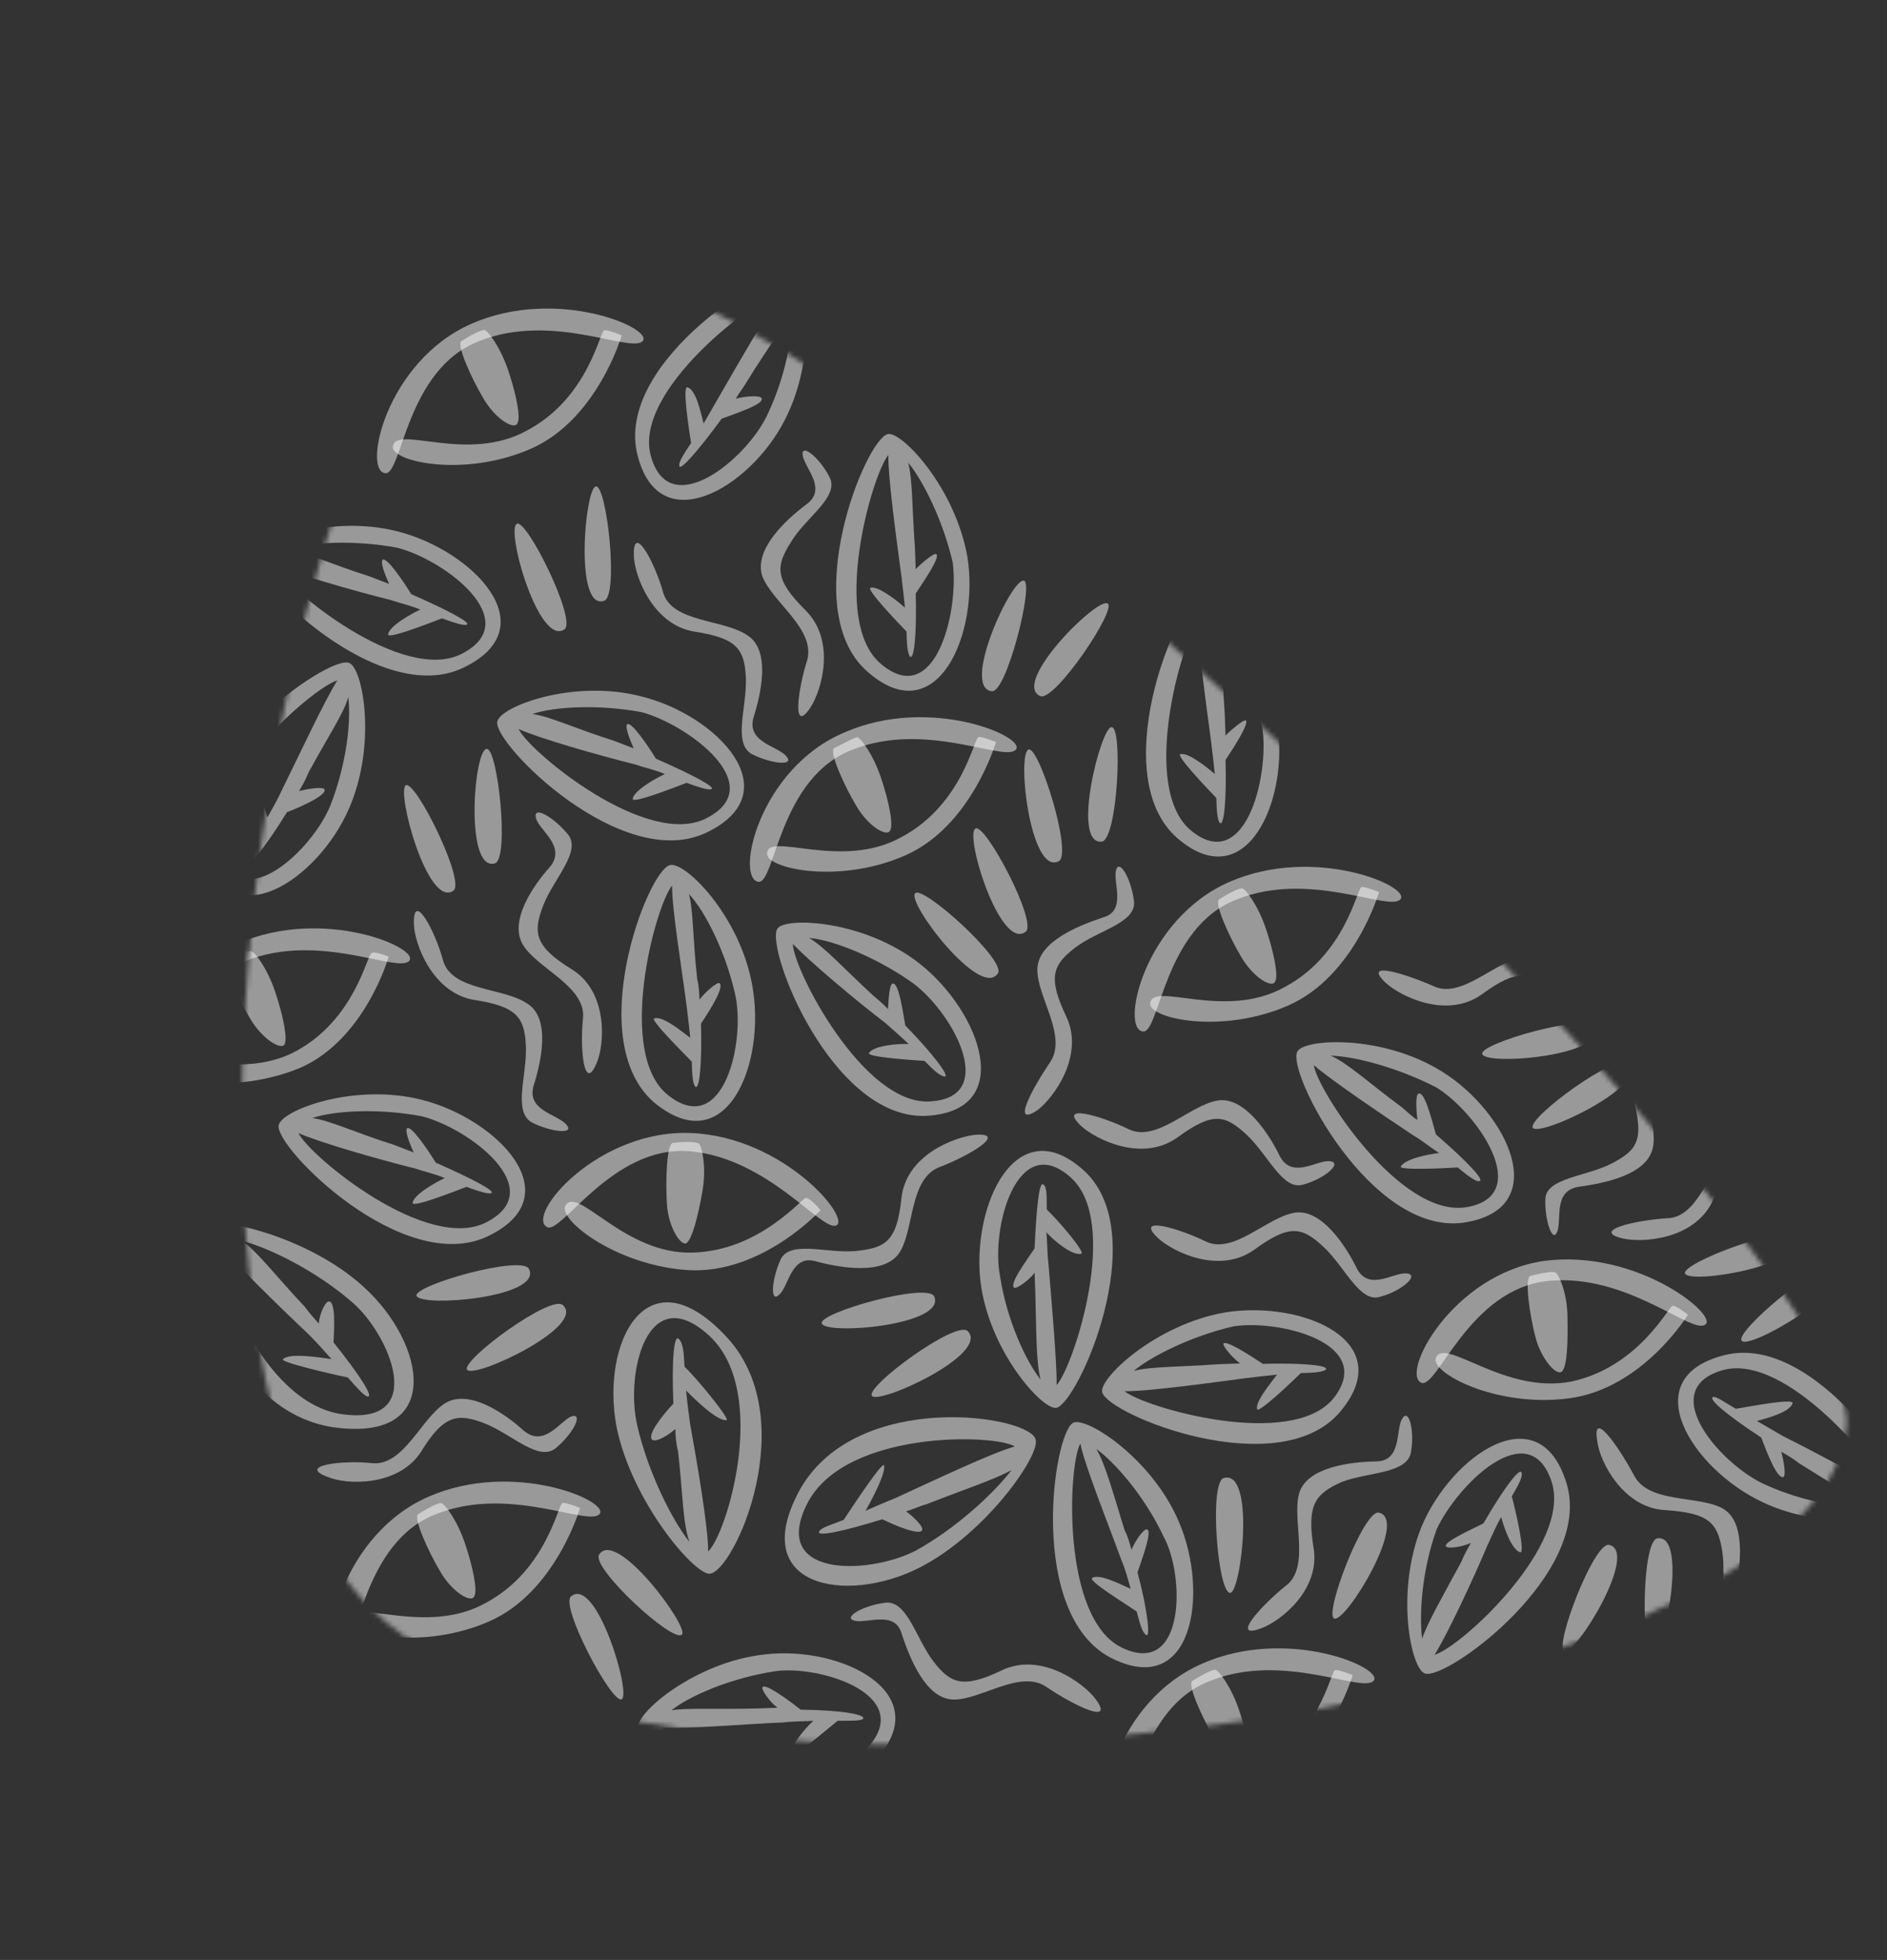 <svg width="391" height="406" viewBox="0 0 391 406" fill="none" xmlns="http://www.w3.org/2000/svg">
<rect x="0" y="0" width="391" height="406" fill="#333333" stroke="none"/>
<mask id="mask0_1115_1410" style="mask-type:luminance" maskUnits="userSpaceOnUse" x="50" y="52" width="333" height="310">
<path d="M102.886 53.926C61.009 66.49 23.723 273.794 74.965 331.204C126.208 388.614 378.226 357.327 382.657 295.067C384.838 261.932 165.423 37.17 103.511 53.759C103.198 53.843 102.886 53.926 102.886 53.926Z" fill="white"/>
</mask>
<g mask="url(#mask0_1115_1410)">
<path d="M294.556 286.459C297.874 287.584 304.432 267.034 320.738 265.35C337.043 263.665 350.535 276.493 353.326 274.403C356.201 272.626 339.392 258.674 319.96 261.196C300.924 263.948 290.049 284.647 294.556 286.459Z" fill="white" fill-opacity="0.5"/>
</g>
<mask id="mask1_1115_1410" style="mask-type:luminance" maskUnits="userSpaceOnUse" x="50" y="52" width="333" height="310">
<path d="M102.886 53.926C61.009 66.49 23.723 273.794 74.965 331.204C126.208 388.614 378.226 357.327 382.657 295.067C384.838 261.932 165.423 37.17 103.511 53.759C103.198 53.843 102.886 53.926 102.886 53.926Z" fill="white"/>
</mask>
<g mask="url(#mask1_1115_1410)">
<path d="M297.53 281.3C296.325 284.307 310.037 291.707 325.237 289.647C340.436 287.588 349.756 272.339 349.756 272.339C349.756 272.339 347.209 270.337 346.583 270.505C345.645 270.756 339.575 283.121 325.649 286.181C311.639 288.929 299.337 276.789 297.53 281.3Z" fill="white" fill-opacity="0.5"/>
</g>
<mask id="mask2_1115_1410" style="mask-type:luminance" maskUnits="userSpaceOnUse" x="50" y="52" width="333" height="310">
<path d="M102.886 53.926C61.009 66.49 23.723 273.794 74.965 331.204C126.208 388.614 378.226 357.327 382.657 295.067C384.838 261.932 165.423 37.17 103.511 53.759C103.198 53.843 102.886 53.926 102.886 53.926Z" fill="white"/>
</mask>
<g mask="url(#mask2_1115_1410)">
<path d="M317.107 264.309C315.857 264.644 316.932 272.41 318.19 277.106C319.449 281.803 322.728 285.286 323.727 284.012C324.726 282.737 324.886 278.332 324.795 272.988C324.787 267.956 323.071 264.053 322.278 263.595C321.485 263.136 317.107 264.309 317.107 264.309Z" fill="white" fill-opacity="0.5"/>
</g>
<mask id="mask3_1115_1410" style="mask-type:luminance" maskUnits="userSpaceOnUse" x="50" y="52" width="333" height="310">
<path d="M102.886 53.926C61.009 66.49 23.723 273.794 74.965 331.204C126.208 388.614 378.226 357.327 382.657 295.067C384.838 261.932 165.423 37.17 103.511 53.759C103.198 53.843 102.886 53.926 102.886 53.926Z" fill="white"/>
</mask>
<g mask="url(#mask3_1115_1410)">
<path d="M113.304 254.154C116.164 256.072 126.833 237.106 142.955 238.49C159.078 239.875 170.175 255.022 173.218 253.871C176.573 252.637 162.617 235.571 143.283 234.711C123.95 233.851 108.941 251.631 113.304 254.154Z" fill="white" fill-opacity="0.5"/>
</g>
<mask id="mask4_1115_1410" style="mask-type:luminance" maskUnits="userSpaceOnUse" x="50" y="52" width="333" height="310">
<path d="M102.886 53.926C61.009 66.49 23.723 273.794 74.965 331.204C126.208 388.614 378.226 357.327 382.657 295.067C384.838 261.932 165.423 37.17 103.511 53.759C103.198 53.843 102.886 53.926 102.886 53.926Z" fill="white"/>
</mask>
<g mask="url(#mask4_1115_1410)">
<path d="M117.155 249.766C115.553 252.544 127.497 262.096 142.513 263.105C157.842 264.031 170.022 250.701 170.022 250.701C170.022 250.701 168.016 248.218 166.994 248.157C166.285 248.011 157.522 259.084 143.55 259.472C129.266 259.944 119.672 245.4 117.155 249.766Z" fill="white" fill-opacity="0.5"/>
</g>
<mask id="mask5_1115_1410" style="mask-type:luminance" maskUnits="userSpaceOnUse" x="50" y="52" width="333" height="310">
<path d="M102.886 53.926C61.009 66.49 23.723 273.794 74.965 331.204C126.208 388.614 378.226 357.327 382.657 295.067C384.838 261.932 165.423 37.17 103.511 53.759C103.198 53.843 102.886 53.926 102.886 53.926Z" fill="white"/>
</mask>
<g mask="url(#mask5_1115_1410)">
<path d="M139.471 236.74C138.136 236.762 137.877 244.549 138.197 249.497C138.517 254.445 141.255 258.409 142.338 257.448C143.421 256.486 144.603 252.143 145.534 246.86C146.464 241.577 145.374 237.507 144.893 236.965C144.016 236.193 139.471 236.74 139.471 236.74Z" fill="white" fill-opacity="0.5"/>
</g>
<mask id="mask6_1115_1410" style="mask-type:luminance" maskUnits="userSpaceOnUse" x="50" y="52" width="333" height="310">
<path d="M102.886 53.926C61.009 66.49 23.723 273.794 74.965 331.204C126.208 388.614 378.226 357.327 382.657 295.067C384.838 261.932 165.423 37.17 103.511 53.759C103.198 53.843 102.886 53.926 102.886 53.926Z" fill="white"/>
</mask>
<g mask="url(#mask6_1115_1410)">
<path d="M236.845 213.668C240.308 214.083 241.109 192.056 256.323 186.302C271.454 180.234 287.859 188.925 290.17 186.293C292.481 183.66 272.385 174.951 254.691 182.712C236.998 190.473 232.048 213.276 236.845 213.668Z" fill="white" fill-opacity="0.5"/>
</g>
<mask id="mask7_1115_1410" style="mask-type:luminance" maskUnits="userSpaceOnUse" x="50" y="52" width="333" height="310">
<path d="M102.886 53.926C61.009 66.49 23.723 273.794 74.965 331.204C126.208 388.614 378.226 357.327 382.657 295.067C384.838 261.932 165.423 37.17 103.511 53.759C103.198 53.843 102.886 53.926 102.886 53.926Z" fill="white"/>
</mask>
<g mask="url(#mask7_1115_1410)">
<path d="M238.317 207.905C238.134 210.974 253.113 214.343 266.909 208.297C280.706 202.252 285.747 184.793 285.747 184.793C285.747 184.793 282.742 183.585 282.116 183.753C281.178 184.004 278.822 197.723 266.215 204.456C253.692 211.503 238.706 203.103 238.317 207.905Z" fill="white" fill-opacity="0.5"/>
</g>
<mask id="mask8_1115_1410" style="mask-type:luminance" maskUnits="userSpaceOnUse" x="50" y="52" width="333" height="310">
<path d="M102.886 53.926C61.009 66.49 23.723 273.794 74.965 331.204C126.208 388.614 378.226 357.327 382.657 295.067C384.838 261.932 165.423 37.17 103.511 53.759C103.198 53.843 102.886 53.926 102.886 53.926Z" fill="white"/>
</mask>
<g mask="url(#mask8_1115_1410)">
<path d="M252.632 186.284C251.465 186.932 254.73 194.111 257.155 198.159C259.664 202.52 263.63 204.814 264.232 203.31C264.919 202.119 263.973 197.339 262.318 192.413C260.663 187.488 258.093 184.15 257.384 184.004C256.362 183.942 252.632 186.284 252.632 186.284Z" fill="white" fill-opacity="0.5"/>
</g>
<mask id="mask9_1115_1410" style="mask-type:luminance" maskUnits="userSpaceOnUse" x="50" y="52" width="333" height="310">
<path d="M102.886 53.926C61.009 66.49 23.723 273.794 74.965 331.204C126.208 388.614 378.226 357.327 382.657 295.067C384.838 261.932 165.423 37.17 103.511 53.759C103.198 53.843 102.886 53.926 102.886 53.926Z" fill="white"/>
</mask>
<g mask="url(#mask9_1115_1410)">
<path d="M231.294 375.557C234.756 375.972 235.557 353.945 250.772 348.191C265.903 342.123 282.307 350.814 284.618 348.182C286.929 345.549 266.833 336.84 249.14 344.601C231.134 352.446 226.497 375.165 231.294 375.557Z" fill="white" fill-opacity="0.5"/>
</g>
<mask id="mask10_1115_1410" style="mask-type:luminance" maskUnits="userSpaceOnUse" x="50" y="52" width="333" height="310">
<path d="M102.886 53.926C61.009 66.49 23.723 273.794 74.965 331.204C126.208 388.614 378.226 357.327 382.657 295.067C384.838 261.932 165.423 37.17 103.511 53.759C103.198 53.843 102.886 53.926 102.886 53.926Z" fill="white"/>
</mask>
<g mask="url(#mask10_1115_1410)">
<path d="M232.85 370.107C232.667 373.176 247.645 376.545 261.441 370.499C275.238 364.454 280.279 346.996 280.279 346.996C280.279 346.996 277.274 345.787 276.649 345.955C275.711 346.206 273.354 359.925 260.747 366.658C248.225 373.705 233.239 365.305 232.85 370.107Z" fill="white" fill-opacity="0.5"/>
</g>
<mask id="mask11_1115_1410" style="mask-type:luminance" maskUnits="userSpaceOnUse" x="50" y="52" width="333" height="310">
<path d="M102.886 53.926C61.009 66.49 23.723 273.794 74.965 331.204C126.208 388.614 378.226 357.327 382.657 295.067C384.838 261.932 165.423 37.17 103.511 53.759C103.198 53.843 102.886 53.926 102.886 53.926Z" fill="white"/>
</mask>
<g mask="url(#mask11_1115_1410)">
<path d="M247.081 348.173C245.914 348.821 249.178 356 251.603 360.048C254.112 364.409 258.078 366.703 258.681 365.199C259.367 364.008 258.421 359.228 256.766 354.302C255.111 349.377 252.541 346.039 251.832 345.893C250.81 345.831 247.081 348.173 247.081 348.173Z" fill="white" fill-opacity="0.5"/>
</g>
<mask id="mask12_1115_1410" style="mask-type:luminance" maskUnits="userSpaceOnUse" x="50" y="52" width="333" height="310">
<path d="M102.886 53.926C61.009 66.49 23.723 273.794 74.965 331.204C126.208 388.614 378.226 357.327 382.657 295.067C384.838 261.932 165.423 37.17 103.511 53.759C103.198 53.843 102.886 53.926 102.886 53.926Z" fill="white"/>
</mask>
<g mask="url(#mask12_1115_1410)">
<path d="M157.156 182.672C160.619 183.087 161.42 161.06 176.634 155.306C191.765 149.238 208.17 157.929 210.481 155.297C212.792 152.664 192.696 143.955 175.002 151.716C157.225 159.164 152.275 181.967 157.156 182.672Z" fill="white" fill-opacity="0.5"/>
</g>
<mask id="mask13_1115_1410" style="mask-type:luminance" maskUnits="userSpaceOnUse" x="50" y="52" width="333" height="310">
<path d="M102.886 53.926C61.009 66.49 23.723 273.794 74.965 331.204C126.208 388.614 378.226 357.327 382.657 295.067C384.838 261.932 165.423 37.17 103.511 53.759C103.198 53.843 102.886 53.926 102.886 53.926Z" fill="white"/>
</mask>
<g mask="url(#mask13_1115_1410)">
<path d="M158.941 176.825C158.758 179.894 173.736 183.263 187.533 177.218C201.329 171.172 206.37 153.714 206.37 153.714C206.37 153.714 203.365 152.506 202.74 152.673C201.802 152.925 199.445 166.643 186.839 173.377C174.316 180.423 159.017 172.107 158.941 176.825Z" fill="white" fill-opacity="0.5"/>
</g>
<mask id="mask14_1115_1410" style="mask-type:luminance" maskUnits="userSpaceOnUse" x="50" y="52" width="333" height="310">
<path d="M102.886 53.926C61.009 66.49 23.723 273.794 74.965 331.204C126.208 388.614 378.226 357.327 382.657 295.067C384.838 261.932 165.423 37.17 103.511 53.759C103.198 53.843 102.886 53.926 102.886 53.926Z" fill="white"/>
</mask>
<g mask="url(#mask14_1115_1410)">
<path d="M172.859 154.975C171.692 155.623 174.956 162.802 177.382 166.85C179.891 171.212 183.857 173.505 184.459 172.001C185.145 170.81 184.2 166.03 182.545 161.104C180.89 156.179 178.32 152.841 177.61 152.695C176.672 152.947 172.859 154.975 172.859 154.975Z" fill="white" fill-opacity="0.5"/>
</g>
<mask id="mask15_1115_1410" style="mask-type:luminance" maskUnits="userSpaceOnUse" x="50" y="52" width="333" height="310">
<path d="M102.886 53.926C61.009 66.49 23.723 273.794 74.965 331.204C126.208 388.614 378.226 357.327 382.657 295.067C384.838 261.932 165.423 37.17 103.511 53.759C103.198 53.843 102.886 53.926 102.886 53.926Z" fill="white"/>
</mask>
<g mask="url(#mask15_1115_1410)">
<path d="M31.471 226.417C34.934 226.831 35.734 204.805 50.949 199.05C66.08 192.982 82.485 201.674 84.796 199.041C87.107 196.409 67.011 187.699 49.317 195.46C31.624 203.222 26.674 226.024 31.471 226.417Z" fill="white" fill-opacity="0.5"/>
</g>
<mask id="mask16_1115_1410" style="mask-type:luminance" maskUnits="userSpaceOnUse" x="50" y="52" width="333" height="310">
<path d="M102.886 53.926C61.009 66.49 23.723 273.794 74.965 331.204C126.208 388.614 378.226 357.327 382.657 295.067C384.838 261.932 165.423 37.17 103.511 53.759C103.198 53.843 102.886 53.926 102.886 53.926Z" fill="white"/>
</mask>
<g mask="url(#mask16_1115_1410)">
<path d="M33.965 220.715C33.782 223.784 48.364 226.924 62.244 221.191C75.728 215.229 80.54 198.168 80.54 198.168C80.54 198.168 77.535 196.96 76.994 197.44C76.056 197.692 73.615 211.097 61.322 217.747C49.028 224.397 34.126 216.31 33.965 220.715Z" fill="white" fill-opacity="0.5"/>
</g>
<mask id="mask17_1115_1410" style="mask-type:luminance" maskUnits="userSpaceOnUse" x="50" y="52" width="333" height="310">
<path d="M102.886 53.926C61.009 66.49 23.723 273.794 74.965 331.204C126.208 388.614 378.226 357.327 382.657 295.067C384.838 261.932 165.423 37.17 103.511 53.759C103.198 53.843 102.886 53.926 102.886 53.926Z" fill="white"/>
</mask>
<g mask="url(#mask17_1115_1410)">
<path d="M47.258 199.032C46.091 199.68 49.355 206.859 51.781 210.908C54.29 215.269 58.256 217.562 58.942 216.371C59.628 215.181 58.683 210.4 57.028 205.475C55.373 200.549 52.803 197.211 52.093 197.065C50.988 196.691 47.258 199.032 47.258 199.032Z" fill="white" fill-opacity="0.5"/>
</g>
<mask id="mask18_1115_1410" style="mask-type:luminance" maskUnits="userSpaceOnUse" x="50" y="52" width="333" height="310">
<path d="M102.886 53.926C61.009 66.49 23.723 273.794 74.965 331.204C126.208 388.614 378.226 357.327 382.657 295.067C384.838 261.932 165.423 37.17 103.511 53.759C103.198 53.843 102.886 53.926 102.886 53.926Z" fill="white"/>
</mask>
<g mask="url(#mask18_1115_1410)">
<path d="M79.846 98.019C83.309 98.434 84.109 76.407 99.324 70.653C114.455 64.585 130.86 73.276 133.171 70.644C135.482 68.011 115.386 59.302 97.692 67.063C79.999 74.824 75.049 97.627 79.846 98.019Z" fill="white" fill-opacity="0.5"/>
</g>
<mask id="mask19_1115_1410" style="mask-type:luminance" maskUnits="userSpaceOnUse" x="50" y="52" width="333" height="310">
<path d="M102.886 53.926C61.009 66.49 23.723 273.794 74.965 331.204C126.208 388.614 378.226 357.327 382.657 295.067C384.838 261.932 165.423 37.17 103.511 53.759C103.198 53.843 102.886 53.926 102.886 53.926Z" fill="white"/>
</mask>
<g mask="url(#mask19_1115_1410)">
<path d="M81.402 92.569C81.219 95.638 96.197 99.007 109.994 92.961C123.79 86.916 128.831 69.458 128.831 69.458C128.831 69.458 125.826 68.249 125.201 68.417C124.263 68.668 121.906 82.387 109.3 89.121C96.777 96.167 81.791 87.767 81.402 92.569Z" fill="white" fill-opacity="0.5"/>
</g>
<mask id="mask20_1115_1410" style="mask-type:luminance" maskUnits="userSpaceOnUse" x="50" y="52" width="333" height="310">
<path d="M102.886 53.926C61.009 66.49 23.723 273.794 74.965 331.204C126.208 388.614 378.226 357.327 382.657 295.067C384.838 261.932 165.423 37.17 103.511 53.759C103.198 53.843 102.886 53.926 102.886 53.926Z" fill="white"/>
</mask>
<g mask="url(#mask20_1115_1410)">
<path d="M95.633 70.635C94.466 71.283 97.73 78.462 100.155 82.51C102.664 86.871 106.63 89.165 107.233 87.661C107.919 86.47 106.973 81.69 105.318 76.764C103.664 71.839 101.093 68.501 100.384 68.355C99.362 68.293 95.633 70.635 95.633 70.635Z" fill="white" fill-opacity="0.5"/>
</g>
<mask id="mask21_1115_1410" style="mask-type:luminance" maskUnits="userSpaceOnUse" x="50" y="52" width="333" height="310">
<path d="M102.886 53.926C61.009 66.49 23.723 273.794 74.965 331.204C126.208 388.614 378.226 357.327 382.657 295.067C384.838 261.932 165.423 37.17 103.511 53.759C103.198 53.843 102.886 53.926 102.886 53.926Z" fill="white"/>
</mask>
<g mask="url(#mask21_1115_1410)">
<path d="M70.893 341.02C74.356 341.435 75.156 319.408 90.371 313.654C105.502 307.586 121.907 316.278 124.218 313.645C126.529 311.012 106.433 302.303 88.739 310.064C71.046 317.825 66.096 340.628 70.893 341.02Z" fill="white" fill-opacity="0.5"/>
</g>
<mask id="mask22_1115_1410" style="mask-type:luminance" maskUnits="userSpaceOnUse" x="50" y="52" width="333" height="310">
<path d="M102.886 53.926C61.009 66.49 23.723 273.794 74.965 331.204C126.208 388.614 378.226 357.327 382.657 295.067C384.838 261.932 165.423 37.17 103.511 53.759C103.198 53.843 102.886 53.926 102.886 53.926Z" fill="white"/>
</mask>
<g mask="url(#mask22_1115_1410)">
<path d="M72.761 335.486C72.578 338.555 87.557 341.924 101.353 335.879C115.149 329.833 120.19 312.375 120.19 312.375C120.19 312.375 117.186 311.167 116.56 311.334C115.622 311.586 113.266 325.304 100.659 332.038C88.136 339.084 72.838 330.768 72.761 335.486Z" fill="white" fill-opacity="0.5"/>
</g>
<mask id="mask23_1115_1410" style="mask-type:luminance" maskUnits="userSpaceOnUse" x="50" y="52" width="333" height="310">
<path d="M102.886 53.926C61.009 66.49 23.723 273.794 74.965 331.204C126.208 388.614 378.226 357.327 382.657 295.067C384.838 261.932 165.423 37.17 103.511 53.759C103.198 53.843 102.886 53.926 102.886 53.926Z" fill="white"/>
</mask>
<g mask="url(#mask23_1115_1410)">
<path d="M86.68 313.636C85.513 314.284 88.777 321.463 91.202 325.511C93.711 329.872 97.677 332.165 98.28 330.662C98.966 329.471 98.02 324.691 96.365 319.765C94.71 314.84 92.14 311.502 91.431 311.356C90.409 311.294 86.68 313.636 86.68 313.636Z" fill="white" fill-opacity="0.5"/>
</g>
<mask id="mask24_1115_1410" style="mask-type:luminance" maskUnits="userSpaceOnUse" x="50" y="52" width="333" height="310">
<path d="M102.886 53.926C61.009 66.49 23.723 273.794 74.965 331.204C126.208 388.614 378.226 357.327 382.657 295.067C384.838 261.932 165.423 37.17 103.511 53.759C103.198 53.843 102.886 53.926 102.886 53.926Z" fill="white"/>
</mask>
<g mask="url(#mask24_1115_1410)">
<path d="M298.712 221.923C286.25 214.188 270.09 215.163 268.801 217.857C266.597 222.139 283.978 255.737 303.097 253.298C322.133 250.547 312.363 230.346 298.712 221.923ZM303.906 250.061C290.125 252.412 272.942 225.808 272.225 220.631C275.733 223.718 286.776 231.161 292.893 235.227C294.876 236.374 296.63 237.917 298.216 238.834C295.944 239.108 291.169 240.051 290.254 241.639C289.797 242.433 298.742 242.049 302.037 241.837C304.188 243.61 305.858 244.84 306.483 244.673C307.818 244.651 304.058 240.625 297.522 234.993C296.599 231.549 295.089 225.914 293.922 226.562C293.297 226.73 293.427 229.715 293.701 231.99C292.512 231.303 291.551 230.218 290.277 229.217C283.596 224.296 279.127 220.124 275.726 218.686C280.439 218.766 289.43 221.054 297.591 225.244C306.003 230.372 317.999 247.627 303.906 250.061Z" fill="white" fill-opacity="0.5"/>
</g>
<mask id="mask25_1115_1410" style="mask-type:luminance" maskUnits="userSpaceOnUse" x="50" y="52" width="333" height="310">
<path d="M102.886 53.926C61.009 66.49 23.723 273.794 74.965 331.204C126.208 388.614 378.226 357.327 382.657 295.067C384.838 261.932 165.423 37.17 103.511 53.759C103.198 53.843 102.886 53.926 102.886 53.926Z" fill="white"/>
</mask>
<g mask="url(#mask25_1115_1410)">
<path d="M294.517 316.335C289.095 329.868 292.351 345.774 295.272 346.669C299.696 348.169 330.255 325.886 324.596 307.269C318.937 288.651 300.626 301.611 294.517 316.335ZM321.447 306.77C325.992 319.982 302.563 341.36 297.248 342.784C299.848 338.732 305.377 326.848 308.245 320.039C309.305 317.742 310.136 315.841 311.052 314.254C311.639 316.445 313.21 321.058 315.025 321.578C316.047 321.64 314.095 313.103 313.256 309.972C314.628 307.591 315.544 306.003 315.292 305.064C314.956 303.811 311.502 308.428 307.383 315.572C304.424 317.036 299.047 319.484 299.612 320.339C300.092 320.881 302.99 320.44 304.783 319.625C304.096 320.815 303.41 322.006 302.807 323.51C298.773 330.966 295.799 336.126 294.677 339.446C294.044 334.582 294.594 325.375 297.667 316.833C301.907 307.644 316.733 292.933 321.447 306.77Z" fill="white" fill-opacity="0.5"/>
</g>
<mask id="mask26_1115_1410" style="mask-type:luminance" maskUnits="userSpaceOnUse" x="50" y="52" width="333" height="310">
<path d="M102.886 53.926C61.009 66.49 23.723 273.794 74.965 331.204C126.208 388.614 378.226 357.327 382.657 295.067C384.838 261.932 165.423 37.17 103.511 53.759C103.198 53.843 102.886 53.926 102.886 53.926Z" fill="white"/>
</mask>
<g mask="url(#mask26_1115_1410)">
<path d="M365.185 311.158C378.249 317.389 394.303 314.765 395.279 312.155C396.774 307.727 376.205 275.991 357.36 280.705C338.515 285.419 350.618 304.323 365.185 311.158ZM356.864 283.858C370.226 279.942 390.284 304.768 391.626 309.778C387.889 307.088 376.159 300.835 369.585 297.563C367.602 296.416 365.619 295.27 364.033 294.353C366.222 293.766 370.912 292.509 371.431 290.693C371.804 289.586 362.881 291.306 359.671 291.83C357.291 290.455 355.621 289.224 354.996 289.392C353.745 289.727 358.046 293.272 364.956 297.797C366.191 301.157 368.243 306.312 369.494 305.977C370.119 305.809 369.677 302.908 369.089 300.716C370.279 301.404 371.469 302.092 372.743 303.093C379.965 307.533 384.892 310.911 388.209 312.036C383.351 312.666 374.298 311.401 365.909 307.608C356.811 303.67 342.877 287.941 356.864 283.858Z" fill="white" fill-opacity="0.5"/>
</g>
<mask id="mask27_1115_1410" style="mask-type:luminance" maskUnits="userSpaceOnUse" x="50" y="52" width="333" height="310">
<path d="M102.886 53.926C61.009 66.49 23.723 273.794 74.965 331.204C126.208 388.614 378.226 357.327 382.657 295.067C384.838 261.932 165.423 37.17 103.511 53.759C103.198 53.843 102.886 53.926 102.886 53.926Z" fill="white"/>
</mask>
<g mask="url(#mask27_1115_1410)">
<path d="M158.483 342.718C144.138 344.213 131.6 354.955 132.355 357.773C133.216 362.24 167.421 378.578 181.164 364.829C194.511 350.85 174.392 340.804 158.483 342.718ZM180.013 361.781C170.685 371.999 140.744 361.565 137.068 357.852C141.865 358.245 154.96 357.085 162.258 356.807C164.531 356.534 166.887 356.574 168.535 356.468C166.91 357.91 163.6 361.817 164.02 363.382C164.272 364.321 171.082 358.47 173.561 356.463C176.23 356.419 178.274 356.543 178.815 356.062C179.586 355.184 174.308 354.25 165.904 354.153C163.356 352.151 158.346 348.46 157.972 349.567C157.743 349.963 159.436 352.53 161.107 353.76C159.772 353.782 158.125 353.888 156.79 353.91C148.469 354.126 142.338 353.756 139.127 354.28C143.001 351.229 151.421 347.631 160.428 346.224C169.435 344.817 189.485 350.854 180.013 361.781Z" fill="white" fill-opacity="0.5"/>
</g>
<mask id="mask28_1115_1410" style="mask-type:luminance" maskUnits="userSpaceOnUse" x="50" y="52" width="333" height="310">
<path d="M102.886 53.926C61.009 66.49 23.723 273.794 74.965 331.204C126.208 388.614 378.226 357.327 382.657 295.067C384.838 261.932 165.423 37.17 103.511 53.759C103.198 53.843 102.886 53.926 102.886 53.926Z" fill="white"/>
</mask>
<g mask="url(#mask28_1115_1410)">
<path d="M190.507 199.575C179.045 190.566 162.777 189.891 161.092 192.356C158.491 196.409 172.287 231.638 191.598 231.161C210.824 230.372 203.243 209.585 190.507 199.575ZM192.803 228.154C178.999 229.168 164.379 200.871 164.287 195.527C167.567 199.01 177.527 207.415 183.415 211.878C185.169 213.421 186.923 214.965 188.28 216.279C186.236 216.155 180.982 216.557 180.067 218.144C179.609 218.938 188.494 219.577 191.56 219.762C193.398 221.619 194.755 222.933 195.777 222.995C196.799 223.056 193.581 218.55 187.586 212.438C186.976 208.91 186.175 203.42 184.925 203.755C184.299 203.923 184.116 206.992 183.994 209.038C183.033 207.953 181.76 206.952 180.883 206.181C174.659 200.466 170.816 196.126 167.643 194.292C172.44 194.684 181.058 198.08 188.448 203.147C197.028 208.901 207.316 227.285 192.803 228.154Z" fill="white" fill-opacity="0.5"/>
</g>
<mask id="mask29_1115_1410" style="mask-type:luminance" maskUnits="userSpaceOnUse" x="50" y="52" width="333" height="310">
<path d="M102.886 53.926C61.009 66.49 23.723 273.794 74.965 331.204C126.208 388.614 378.226 357.327 382.657 295.067C384.838 261.932 165.423 37.17 103.511 53.759C103.198 53.843 102.886 53.926 102.886 53.926Z" fill="white"/>
</mask>
<g mask="url(#mask29_1115_1410)">
<path d="M264.652 149.842C262.128 135.418 250.932 123.653 248.118 124.407C243.428 125.664 229.341 160.646 243.855 173.535C258.284 186.112 267.199 165.602 264.652 149.842ZM246.814 172.071C236.06 163.208 244.96 132.635 248.27 128.728C248.194 133.447 249.986 146.389 250.978 153.842C251.252 156.117 251.527 158.393 251.718 160.355C249.963 158.811 246.143 155.808 244.579 156.227C243.641 156.479 249.719 162.904 252.038 165.303C252.084 167.975 252.274 169.937 252.755 170.48C253.632 171.251 254.166 165.739 253.945 157.409C255.859 154.547 258.917 149.701 258.124 149.242C257.727 149.013 255.249 151.02 253.937 152.378C253.914 151.042 253.807 149.392 253.784 148.056C253.167 139.497 253.304 133.756 252.381 130.312C255.348 133.879 259.573 142.143 261.609 150.993C262.959 161.034 257.964 181.164 246.814 172.071Z" fill="white" fill-opacity="0.5"/>
</g>
<mask id="mask30_1115_1410" style="mask-type:luminance" maskUnits="userSpaceOnUse" x="50" y="52" width="333" height="310">
<path d="M102.886 53.926C61.009 66.49 23.723 273.794 74.965 331.204C126.208 388.614 378.226 357.327 382.657 295.067C384.838 261.932 165.423 37.17 103.511 53.759C103.198 53.843 102.886 53.926 102.886 53.926Z" fill="white"/>
</mask>
<g mask="url(#mask30_1115_1410)">
<path d="M200.452 115.367C197.928 100.943 186.732 89.178 183.918 89.932C179.227 91.189 165.141 126.171 179.654 139.06C194.168 151.95 202.999 131.127 200.452 115.367ZM182.614 137.596C171.86 128.733 180.76 98.16 184.07 94.253C183.994 98.972 185.786 111.914 186.778 119.367C187.052 121.642 187.327 123.917 187.517 125.88C185.763 124.336 181.942 121.333 180.379 121.752C179.441 122.004 185.519 128.429 187.838 130.827C187.883 133.5 188.074 135.462 188.555 136.004C189.432 136.776 189.966 131.264 189.744 122.934C191.659 120.072 195.029 115.142 193.924 114.767C193.527 114.538 191.048 116.544 189.737 117.903C189.714 116.566 189.607 114.917 189.584 113.581C188.966 105.022 189.104 99.281 188.181 95.837C191.148 99.404 195.373 107.668 197.409 116.518C198.759 126.559 193.847 147.002 182.614 137.596Z" fill="white" fill-opacity="0.5"/>
</g>
<mask id="mask31_1115_1410" style="mask-type:luminance" maskUnits="userSpaceOnUse" x="50" y="52" width="333" height="310">
<path d="M102.886 53.926C61.009 66.49 23.723 273.794 74.965 331.204C126.208 388.614 378.226 357.327 382.657 295.067C384.838 261.932 165.423 37.17 103.511 53.759C103.198 53.843 102.886 53.926 102.886 53.926Z" fill="white"/>
</mask>
<g mask="url(#mask31_1115_1410)">
<path d="M132.782 144.237C118.741 140.617 103.527 146.372 103.031 149.525C102.245 154.098 128.854 180.86 146.38 172.473C163.906 164.086 148.554 148.065 132.782 144.237ZM146.563 169.404C134.269 176.053 109.735 155.782 107.454 151.024C111.649 152.92 124.355 156.563 131.531 158.331C133.743 159.081 135.871 159.517 137.77 160.351C135.977 161.166 131.31 163.759 131.104 165.492C131.043 166.515 139.234 163.314 142.277 162.163C144.885 163.142 146.7 163.662 147.326 163.495C148.576 163.16 143.505 160.492 135.909 157.158C134.132 154.278 130.83 149.459 129.975 150.023C129.434 150.504 130.502 153.238 131.318 155.032C129.815 154.428 128.709 154.053 127.207 153.449C119.153 150.909 113.769 148.325 110.307 147.911C114.913 146.341 124.172 145.873 132.995 147.536C142.384 150.054 159.482 162.586 146.563 169.404Z" fill="white" fill-opacity="0.5"/>
</g>
<mask id="mask32_1115_1410" style="mask-type:luminance" maskUnits="userSpaceOnUse" x="50" y="52" width="333" height="310">
<path d="M102.886 53.926C61.009 66.49 23.723 273.794 74.965 331.204C126.208 388.614 378.226 357.327 382.657 295.067C384.838 261.932 165.423 37.17 103.511 53.759C103.198 53.843 102.886 53.926 102.886 53.926Z" fill="white"/>
</mask>
<g mask="url(#mask32_1115_1410)">
<path d="M82.409 110.084C68.368 106.464 53.154 112.218 52.658 115.371C51.872 119.944 78.481 146.707 96.007 138.319C113.533 129.932 97.868 113.996 82.409 110.084ZM95.877 135.334C83.583 141.984 59.049 121.713 56.769 116.954C60.963 118.851 73.669 122.493 80.845 124.261C83.057 125.011 85.185 125.448 87.084 126.281C85.292 127.097 80.624 129.69 80.418 131.423C80.357 132.446 88.548 129.244 91.591 128.093C94.199 129.072 96.015 129.593 96.64 129.425C97.891 129.09 92.819 126.422 85.223 123.088C83.446 120.209 80.144 115.389 79.29 115.953C78.748 116.434 79.816 119.168 80.632 120.963C79.129 120.359 78.024 119.984 76.521 119.38C68.468 116.84 63.083 114.256 59.621 113.841C64.227 112.271 73.486 111.804 82.31 113.466C92.011 115.901 108.797 128.517 95.877 135.334Z" fill="white" fill-opacity="0.5"/>
</g>
<mask id="mask33_1115_1410" style="mask-type:luminance" maskUnits="userSpaceOnUse" x="50" y="52" width="333" height="310">
<path d="M102.886 53.926C61.009 66.49 23.723 273.794 74.965 331.204C126.208 388.614 378.226 357.327 382.657 295.067C384.838 261.932 165.423 37.17 103.511 53.759C103.198 53.843 102.886 53.926 102.886 53.926Z" fill="white"/>
</mask>
<g mask="url(#mask33_1115_1410)">
<path d="M162.662 86.903C169.274 74.057 167.269 57.816 164.577 56.524C160.382 54.628 128.129 74.344 131.912 93.464C136.008 112.501 155.448 101.252 162.662 86.903ZM134.833 94.359C131.226 80.897 156.576 61.688 161.976 60.577C159.291 64.316 152.656 75.825 148.996 82.175C147.852 84.16 146.708 86.144 145.792 87.731C145.205 85.54 144.26 80.76 142.444 80.239C141.339 79.865 142.75 88.882 143.192 91.784C141.506 94.249 140.591 95.837 140.759 96.463C140.782 97.799 144.633 93.411 149.545 86.726C152.9 85.491 158.445 83.67 157.797 82.502C157.629 81.875 154.647 82.003 152.458 82.59C153.144 81.399 154.144 80.125 154.83 78.934C159.261 71.707 163.028 67.006 164.149 63.685C164.47 68.633 162.899 77.779 159.032 85.862C154.792 95.052 138.608 108.448 134.833 94.359Z" fill="white" fill-opacity="0.5"/>
</g>
<mask id="mask34_1115_1410" style="mask-type:luminance" maskUnits="userSpaceOnUse" x="50" y="52" width="333" height="310">
<path d="M102.886 53.926C61.009 66.49 23.723 273.794 74.965 331.204C126.208 388.614 378.226 357.327 382.657 295.067C384.838 261.932 165.423 37.17 103.511 53.759C103.198 53.843 102.886 53.926 102.886 53.926Z" fill="white"/>
</mask>
<g mask="url(#mask34_1115_1410)">
<path d="M127.756 295.583C130.845 310.862 143.589 325.904 146.967 326.005C151.993 326.001 166.75 293.523 150.125 276.502C133.811 259.397 124.477 278.341 127.756 295.583ZM147.226 276.943C159.444 288.77 150.521 318.006 146.731 321.371C146.807 316.652 144.367 302.541 142.978 294.86C142.62 292.271 142.345 289.996 142.155 288.033C143.993 289.89 148.546 294.374 150.506 294.185C151.528 294.247 144.55 285.714 141.835 283.086C141.705 280.1 141.514 278.138 140.637 277.366C139.676 276.281 139.142 281.794 139.531 290.75C137.449 292.985 133.911 297.289 135.184 298.29C135.977 298.749 138.311 297.452 139.936 296.01C139.958 297.347 140.065 298.996 140.485 300.561C141.499 309.35 141.446 315.404 142.849 319.391C139.318 314.968 134.361 305.222 132.073 295.433C129.449 284.391 134.216 264.657 147.226 276.943Z" fill="white" fill-opacity="0.5"/>
</g>
<mask id="mask35_1115_1410" style="mask-type:luminance" maskUnits="userSpaceOnUse" x="50" y="52" width="333" height="310">
<path d="M102.886 53.926C61.009 66.49 23.723 273.794 74.965 331.204C126.208 388.614 378.226 357.327 382.657 295.067C384.838 261.932 165.423 37.17 103.511 53.759C103.198 53.843 102.886 53.926 102.886 53.926Z" fill="white"/>
</mask>
<g mask="url(#mask35_1115_1410)">
<path d="M75.43 266.651C63.861 255.992 44.627 251.75 41.836 253.84C37.961 256.892 45.313 291.834 68.78 295.614C92.163 299.08 88.273 278.31 75.43 266.651ZM71.091 292.981C54.092 290.825 44.017 261.981 45.115 257.324C48.166 261.205 58.149 270.946 63.975 276.431C65.813 278.288 67.255 279.915 68.696 281.542C66.256 281.189 59.956 280.193 58.645 281.551C57.79 282.115 68.513 284.611 72.06 285.339C73.981 287.509 75.423 289.136 76.132 289.281C77.551 289.572 74.645 284.982 69.108 278.076C69.291 275.007 69.512 269.579 68.178 269.601C67.468 269.455 66.18 272.15 66.058 274.196C65.097 273.111 64.136 272.026 63.091 270.628C57.012 264.203 53.314 259.154 50.057 257.007C55.815 258.484 65.478 263.277 72.891 269.68C80.7 276.312 88.8 295.283 71.091 292.981Z" fill="white" fill-opacity="0.5"/>
</g>
<mask id="mask36_1115_1410" style="mask-type:luminance" maskUnits="userSpaceOnUse" x="50" y="52" width="333" height="310">
<path d="M102.886 53.926C61.009 66.49 23.723 273.794 74.965 331.204C126.208 388.614 378.226 357.327 382.657 295.067C384.838 261.932 165.423 37.17 103.511 53.759C103.198 53.843 102.886 53.926 102.886 53.926Z" fill="white"/>
</mask>
<g mask="url(#mask36_1115_1410)">
<path d="M190.53 324.735C204.387 317.667 215.728 301.205 214.576 298.158C213.234 293.149 177.961 287.835 165.98 308.159C154.395 328.713 175.193 332.536 190.53 324.735ZM167.444 311.123C175.513 296.209 206.233 297.038 210.282 299.644C205.592 300.901 192.818 307.008 185.649 310.271C183.231 311.255 181.126 312.154 179.334 312.97C180.707 310.589 183.597 305.117 183.178 303.551C182.926 302.612 176.955 311.594 174.811 314.853C172.081 315.92 170.205 316.423 169.747 317.217C169.061 318.407 174.461 317.296 182.819 314.721C185.511 316.013 190.812 318.284 191.102 316.864C191.247 316.154 189.409 314.298 187.738 313.067C189.302 312.648 190.469 312 192.032 311.581C200.223 308.38 206.08 306.475 209.581 304.53C206.126 309.147 198.088 316.67 189.607 321.291C179.563 326.332 159.231 326.746 167.444 311.123Z" fill="white" fill-opacity="0.5"/>
</g>
<mask id="mask37_1115_1410" style="mask-type:luminance" maskUnits="userSpaceOnUse" x="50" y="52" width="333" height="310">
<path d="M102.886 53.926C61.009 66.49 23.723 273.794 74.965 331.204C126.208 388.614 378.226 357.327 382.657 295.067C384.838 261.932 165.423 37.17 103.511 53.759C103.198 53.843 102.886 53.926 102.886 53.926Z" fill="white"/>
</mask>
<g mask="url(#mask37_1115_1410)">
<path d="M87.488 227.85C73.448 224.229 58.233 229.984 57.737 233.137C56.951 237.71 83.56 264.472 101.086 256.085C118.612 247.698 102.947 231.761 87.488 227.85ZM100.956 253.1C88.662 259.749 64.128 239.478 61.848 234.72C66.042 236.616 78.748 240.259 85.924 242.027C88.136 242.777 90.264 243.213 92.163 244.047C90.371 244.862 85.703 247.455 85.498 249.188C85.436 250.211 93.627 247.01 96.67 245.859C99.279 246.838 101.094 247.358 101.719 247.191C102.97 246.855 97.898 244.188 90.302 240.854C88.525 237.974 85.223 233.155 84.369 233.719C83.827 234.2 84.895 236.934 85.711 238.728C84.209 238.124 83.103 237.749 81.6 237.145C73.547 234.605 68.162 232.021 64.7 231.607C69.306 230.037 78.565 229.569 87.389 231.232C97.09 233.666 113.876 246.282 100.956 253.1Z" fill="white" fill-opacity="0.5"/>
</g>
<mask id="mask38_1115_1410" style="mask-type:luminance" maskUnits="userSpaceOnUse" x="50" y="52" width="333" height="310">
<path d="M102.886 53.926C61.009 66.49 23.723 273.794 74.965 331.204C126.208 388.614 378.226 357.327 382.657 295.067C384.838 261.932 165.423 37.17 103.511 53.759C103.198 53.843 102.886 53.926 102.886 53.926Z" fill="white"/>
</mask>
<g mask="url(#mask38_1115_1410)">
<path d="M72.319 167.485C78.138 154.181 75.194 138.192 72.273 137.296C67.85 135.797 36.81 157.537 42.156 176.239C47.418 194.627 65.897 182.293 72.319 167.485ZM45.222 176.424C40.989 163.129 64.898 142.293 69.901 140.952C67.301 145.005 61.771 156.889 58.507 163.468C57.447 165.766 56.532 167.353 55.388 169.337C54.801 167.146 53.23 162.533 51.727 161.929C50.705 161.867 52.345 170.488 53.184 173.619C51.811 176 50.896 177.588 51.148 178.527C51.483 179.78 55.022 175.476 59.453 168.248C62.496 167.097 67.873 164.65 67.224 163.481C66.744 162.939 63.846 163.38 61.97 163.883C62.656 162.692 63.343 161.501 63.945 159.998C67.979 152.541 71.35 147.611 72.159 144.374C72.792 149.238 71.846 158.216 68.46 166.841C64.845 175.864 49.935 190.261 45.222 176.424Z" fill="white" fill-opacity="0.5"/>
</g>
<mask id="mask39_1115_1410" style="mask-type:luminance" maskUnits="userSpaceOnUse" x="50" y="52" width="333" height="310">
<path d="M102.886 53.926C61.009 66.49 23.723 273.794 74.965 331.204C126.208 388.614 378.226 357.327 382.657 295.067C384.838 261.932 165.423 37.17 103.511 53.759C103.198 53.843 102.886 53.926 102.886 53.926Z" fill="white"/>
</mask>
<g mask="url(#mask39_1115_1410)">
<path d="M155.875 204.156C153.351 189.732 141.926 178.364 138.799 179.202C134.109 180.459 120.732 215.586 135.558 228.392C150.613 240.801 158.819 220.146 155.875 204.156ZM138.517 226.928C127.535 218.461 135.726 187.743 139.264 183.44C139.188 188.158 141.377 201.33 142.285 208.469C142.559 210.745 142.834 213.02 143.024 214.982C141.354 213.752 137.449 210.436 135.573 210.939C134.635 211.19 141.026 217.531 143.345 219.93C143.39 222.602 143.581 224.565 144.062 225.107C144.939 225.879 145.472 220.366 145.251 212.037C147.166 209.175 150.224 204.328 149.034 203.64C148.637 203.411 146.159 205.418 144.931 207.089C144.908 205.753 144.801 204.103 144.466 202.851C143.535 194.376 143.673 188.634 142.75 185.19C146.029 188.674 150.254 196.938 152.291 205.788C154.578 215.578 149.98 235.937 138.517 226.928Z" fill="white" fill-opacity="0.5"/>
</g>
<mask id="mask40_1115_1410" style="mask-type:luminance" maskUnits="userSpaceOnUse" x="50" y="52" width="333" height="310">
<path d="M102.886 53.926C61.009 66.49 23.723 273.794 74.965 331.204C126.208 388.614 378.226 357.327 382.657 295.067C384.838 261.932 165.423 37.17 103.511 53.759C103.198 53.843 102.886 53.926 102.886 53.926Z" fill="white"/>
</mask>
<g mask="url(#mask40_1115_1410)">
<path d="M203.182 265.641C204.997 279.92 215.964 292.082 218.862 291.641C223.324 290.781 238.828 256.09 224.857 242.719C210.572 229.433 201.26 249.713 203.182 265.641ZM221.814 243.87C232.338 253.131 222.332 283.328 218.938 286.922C219.015 282.204 217.848 269.094 217.253 261.871C216.978 259.595 217.017 257.236 216.826 255.274C218.267 256.901 222.172 260.217 224.048 259.714C224.986 259.463 219.137 252.641 216.902 250.555C216.856 247.883 216.978 245.837 216.185 245.378C215.308 244.607 214.774 250.119 214.37 258.616C212.456 261.478 209.001 266.095 210.191 266.783C210.587 267.012 213.15 265.319 214.378 263.648C214.401 264.984 214.507 266.633 214.53 267.969C214.752 276.299 214.698 282.354 215.621 285.798C212.57 281.917 208.658 273.57 207.247 264.552C205.188 254.365 210.809 234.067 221.814 243.87Z" fill="white" fill-opacity="0.5"/>
</g>
<mask id="mask41_1115_1410" style="mask-type:luminance" maskUnits="userSpaceOnUse" x="50" y="52" width="333" height="310">
<path d="M102.886 53.926C61.009 66.49 23.723 273.794 74.965 331.204C126.208 388.614 378.226 357.327 382.657 295.067C384.838 261.932 165.423 37.17 103.511 53.759C103.198 53.843 102.886 53.926 102.886 53.926Z" fill="white"/>
</mask>
<g mask="url(#mask41_1115_1410)">
<path d="M253.784 271.881C239.378 274.399 227.633 285.599 228.388 288.417C229.646 293.113 264.598 307.238 277.464 292.716C290.246 277.882 269.838 269.257 253.784 271.881ZM276.313 289.669C267.466 300.429 236.922 291.499 233.017 288.183C237.73 288.263 250.657 286.477 258.101 285.489C260.373 285.216 262.646 284.942 264.606 284.753C263.378 286.424 260.068 290.331 260.488 291.896C260.739 292.836 267.153 286.755 269.548 284.435C272.217 284.391 274.177 284.201 274.719 283.721C275.489 282.843 269.983 282.305 261.662 282.521C258.802 280.603 253.959 277.538 253.502 278.332C253.273 278.729 255.279 281.212 256.949 282.442C255.614 282.464 253.967 282.57 252.632 282.592C244.083 283.205 238.348 283.064 234.908 283.985C238.47 281.018 246.722 276.793 255.561 274.76C264.881 273.27 285.304 278.2 276.313 289.669Z" fill="white" fill-opacity="0.5"/>
</g>
<mask id="mask42_1115_1410" style="mask-type:luminance" maskUnits="userSpaceOnUse" x="50" y="52" width="333" height="310">
<path d="M102.886 53.926C61.009 66.49 23.723 273.794 74.965 331.204C126.208 388.614 378.226 357.327 382.657 295.067C384.838 261.932 165.423 37.17 103.511 53.759C103.198 53.843 102.886 53.926 102.886 53.926Z" fill="white"/>
</mask>
<g mask="url(#mask42_1115_1410)">
<path d="M244.32 315.356C238.753 302.083 225.017 293.347 222.371 294.727C218.245 296.84 212.838 334.194 230.035 343.344C247.149 352.181 250.619 330.111 244.32 315.356ZM232.514 341.338C219.846 335.336 221.341 303.392 223.858 299.027C224.72 303.494 229.723 315.912 232.278 322.945C233.178 325.053 233.765 327.245 234.268 329.123C232.369 328.29 227.694 325.851 226.298 326.896C225.444 327.461 233.063 332.13 235.527 333.819C236.282 336.637 236.701 338.203 237.494 338.661C238.371 339.433 237.883 333.859 235.702 325.719C236.823 322.398 238.775 317.177 237.67 316.802C236.96 316.657 235.275 319.122 234.444 321.022C234.108 319.77 233.689 318.205 233.04 317.036C230.546 308.98 229.036 303.344 227.176 300.151C230.912 302.841 237.159 309.892 241.071 318.24C245.609 326.42 245.578 347.569 232.514 341.338Z" fill="white" fill-opacity="0.5"/>
</g>
<mask id="mask43_1115_1410" style="mask-type:luminance" maskUnits="userSpaceOnUse" x="50" y="52" width="333" height="310">
<path d="M102.886 53.926C61.009 66.49 23.723 273.794 74.965 331.204C126.208 388.614 378.226 357.327 382.657 295.067C384.838 261.932 165.423 37.17 103.511 53.759C103.198 53.843 102.886 53.926 102.886 53.926Z" fill="white"/>
</mask>
<g mask="url(#mask43_1115_1410)">
<path d="M202.031 235.077C197.798 235.54 187.731 239.244 186.785 248.223C185.839 257.201 183.506 258.497 177.313 259.15C171.433 259.719 163.608 256.782 161.717 260.98C159.825 265.178 159.52 270.293 161.602 268.057C163.456 266.219 164.051 259.683 169.183 261.328C174.232 262.66 183.368 264.239 186.427 259.392C189.485 254.546 188.364 244.108 194.762 241.723C200.848 239.421 208.932 234.57 202.031 235.077Z" fill="white" fill-opacity="0.5"/>
</g>
<mask id="mask44_1115_1410" style="mask-type:luminance" maskUnits="userSpaceOnUse" x="50" y="52" width="333" height="310">
<path d="M102.886 53.926C61.009 66.49 23.723 273.794 74.965 331.204C126.208 388.614 378.226 357.327 382.657 295.067C384.838 261.932 165.423 37.17 103.511 53.759C103.198 53.843 102.886 53.926 102.886 53.926Z" fill="white"/>
</mask>
<g mask="url(#mask44_1115_1410)">
<path d="M226.962 351.886C224.392 348.548 215.644 342.167 207.621 345.995C199.598 349.822 196.99 348.843 193.375 344.107C189.76 339.371 187.975 331.46 183.43 332.007C178.884 332.554 174.529 335.063 177.054 335.729C179.578 336.395 185.496 333.467 186.839 338.476C188.494 343.402 191.781 351.917 197.516 352.058C203.251 352.199 211.541 345.615 216.948 349.536C222.668 353.372 231.141 357.477 226.962 351.886Z" fill="white" fill-opacity="0.5"/>
</g>
<mask id="mask45_1115_1410" style="mask-type:luminance" maskUnits="userSpaceOnUse" x="50" y="52" width="333" height="310">
<path d="M102.886 53.926C61.009 66.49 23.723 273.794 74.965 331.204C126.208 388.614 378.226 357.327 382.657 295.067C384.838 261.932 165.423 37.17 103.511 53.759C103.198 53.843 102.886 53.926 102.886 53.926Z" fill="white"/>
</mask>
<g mask="url(#mask45_1115_1410)">
<path d="M215.056 229.909C218.389 227.338 224.757 218.585 220.929 210.55C217.1 202.516 218.077 199.905 222.805 196.29C227.533 192.674 235.518 191.205 234.969 186.654C234.42 182.104 231.911 177.742 231.247 180.269C230.584 182.796 233.513 188.722 228.51 190.063C223.59 191.717 215.087 195.002 214.95 200.743C214.812 206.485 221.394 214.788 217.482 220.199C213.882 225.526 209.39 233.776 215.056 229.909Z" fill="white" fill-opacity="0.5"/>
</g>
<mask id="mask46_1115_1410" style="mask-type:luminance" maskUnits="userSpaceOnUse" x="50" y="52" width="333" height="310">
<path d="M102.886 53.926C61.009 66.49 23.723 273.794 74.965 331.204C126.208 388.614 378.226 357.327 382.657 295.067C384.838 261.932 165.423 37.17 103.511 53.759C103.198 53.843 102.886 53.926 102.886 53.926Z" fill="white"/>
</mask>
<g mask="url(#mask46_1115_1410)">
<path d="M167.925 146.566C170.296 142.91 173.263 132.719 166.872 126.378C160.481 120.037 160.748 117.281 163.806 112.435C166.781 107.275 174.011 102.989 171.898 98.857C169.785 94.725 165.965 91.722 166.323 94.311C166.681 96.899 171.547 101.3 167.048 104.519C162.861 107.654 156.134 113.819 157.957 119.371C160.092 124.839 168.901 130.197 167.284 136.67C165.271 142.914 164.096 152.289 167.925 146.566Z" fill="white" fill-opacity="0.5"/>
</g>
<mask id="mask47_1115_1410" style="mask-type:luminance" maskUnits="userSpaceOnUse" x="50" y="52" width="333" height="310">
<path d="M102.886 53.926C61.009 66.49 23.723 273.794 74.965 331.204C126.208 388.614 378.226 357.327 382.657 295.067C384.838 261.932 165.423 37.17 103.511 53.759C103.198 53.843 102.886 53.926 102.886 53.926Z" fill="white"/>
</mask>
<g mask="url(#mask47_1115_1410)">
<path d="M131.34 115.094C131.409 119.102 135.199 129.496 143.939 130.845C152.679 132.194 154.288 134.448 154.548 140.419C154.807 146.389 151.795 153.908 155.76 156.201C159.642 158.181 164.836 158.803 162.914 156.633C160.992 154.463 154.777 153.78 156.104 148.726C157.743 143.589 159.711 134.673 154.868 131.608C149.941 128.23 139.432 129.033 137.441 122.855C135.764 116.593 131.142 108.1 131.34 115.094Z" fill="white" fill-opacity="0.5"/>
</g>
<mask id="mask48_1115_1410" style="mask-type:luminance" maskUnits="userSpaceOnUse" x="50" y="52" width="333" height="310">
<path d="M102.886 53.926C61.009 66.49 23.723 273.794 74.965 331.204C126.208 388.614 378.226 357.327 382.657 295.067C384.838 261.932 165.423 37.17 103.511 53.759C103.198 53.843 102.886 53.926 102.886 53.926Z" fill="white"/>
</mask>
<g mask="url(#mask48_1115_1410)">
<path d="M123.638 220.177C125.3 216.376 126.055 205.435 118.436 200.765C110.817 196.095 110.375 193.194 112.556 187.576C114.737 181.958 120.61 176.358 117.643 172.79C114.676 169.223 110.314 166.7 111.069 169.518C111.74 172.023 117.292 175.233 114.066 179.453C110.444 183.444 105.387 190.839 108.377 195.743C111.367 200.646 121.403 204.333 120.808 210.868C120.129 217.09 120.999 226.588 123.638 220.177Z" fill="white" fill-opacity="0.5"/>
</g>
<mask id="mask49_1115_1410" style="mask-type:luminance" maskUnits="userSpaceOnUse" x="50" y="52" width="333" height="310">
<path d="M102.886 53.926C61.009 66.49 23.723 273.794 74.965 331.204C126.208 388.614 378.226 357.327 382.657 295.067C384.838 261.932 165.423 37.17 103.511 53.759C103.198 53.843 102.886 53.926 102.886 53.926Z" fill="white"/>
</mask>
<g mask="url(#mask49_1115_1410)">
<path d="M85.764 191.399C85.833 195.408 89.624 205.801 98.363 207.151C107.103 208.5 108.713 210.753 108.972 216.724C109.231 222.695 106.219 230.213 110.185 232.506C114.066 234.486 119.26 235.108 117.338 232.939C115.416 230.769 109.201 230.085 110.528 225.032C112.167 219.895 114.135 210.978 109.292 207.913C104.366 204.536 93.856 205.338 91.866 199.16C90.104 192.585 85.566 184.405 85.764 191.399Z" fill="white" fill-opacity="0.5"/>
</g>
<mask id="mask50_1115_1410" style="mask-type:luminance" maskUnits="userSpaceOnUse" x="50" y="52" width="333" height="310">
<path d="M102.886 53.926C61.009 66.49 23.723 273.794 74.965 331.204C126.208 388.614 378.226 357.327 382.657 295.067C384.838 261.932 165.423 37.17 103.511 53.759C103.198 53.843 102.886 53.926 102.886 53.926Z" fill="white"/>
</mask>
<g mask="url(#mask50_1115_1410)">
<path d="M67.858 305.928C71.656 307.595 82.501 308.045 87.244 300.733C91.904 293.109 94.802 292.668 100.415 294.855C106.028 297.042 111.626 302.925 115.188 299.957C118.749 296.989 120.953 292.708 118.452 293.378C116.034 294.361 112.831 299.918 108.53 296.372C104.541 292.743 97.151 287.676 92.255 290.666C87.359 293.656 83.683 303.701 77.154 303.101C70.939 302.418 61.535 303.595 67.858 305.928Z" fill="white" fill-opacity="0.5"/>
</g>
<mask id="mask51_1115_1410" style="mask-type:luminance" maskUnits="userSpaceOnUse" x="50" y="52" width="333" height="310">
<path d="M102.886 53.926C61.009 66.49 23.723 273.794 74.965 331.204C126.208 388.614 378.226 357.327 382.657 295.067C384.838 261.932 165.423 37.17 103.511 53.759C103.198 53.843 102.886 53.926 102.886 53.926Z" fill="white"/>
</mask>
<g mask="url(#mask51_1115_1410)">
<path d="M223.987 233.221C227.099 236.078 236.762 240.872 244.053 235.562C251.344 230.253 253.868 230.919 258.337 235.091C262.806 239.262 265.842 246.838 270.135 245.352C274.513 244.179 278.303 240.814 275.55 240.545C272.797 240.276 267.84 244.289 265.247 239.615C262.966 234.857 257.887 227.158 252.404 227.956C246.608 228.838 239.675 236.735 233.894 233.922C228.113 231.109 219.038 228.507 223.987 233.221Z" fill="white" fill-opacity="0.5"/>
</g>
<mask id="mask52_1115_1410" style="mask-type:luminance" maskUnits="userSpaceOnUse" x="50" y="52" width="333" height="310">
<path d="M102.886 53.926C61.009 66.49 23.723 273.794 74.965 331.204C126.208 388.614 378.226 357.327 382.657 295.067C384.838 261.932 165.423 37.17 103.511 53.759C103.198 53.843 102.886 53.926 102.886 53.926Z" fill="white"/>
</mask>
<g mask="url(#mask52_1115_1410)">
<path d="M330.964 298.515C331.429 302.753 336.387 312.498 345.188 312.825C354.073 313.464 355.911 315.321 356.879 321.437C357.764 327.24 355.544 335.217 359.655 336.8C363.766 338.383 368.792 338.379 366.954 336.523C364.803 334.75 358.443 334.776 359.686 329.41C360.616 324.127 361.874 315.065 356.803 312.397C351.731 309.729 341.474 311.471 338.545 305.544C335.22 299.388 329.828 291.773 330.964 298.515Z" fill="white" fill-opacity="0.5"/>
</g>
<mask id="mask53_1115_1410" style="mask-type:luminance" maskUnits="userSpaceOnUse" x="50" y="52" width="333" height="310">
<path d="M102.886 53.926C61.009 66.49 23.723 273.794 74.965 331.204C126.208 388.614 378.226 357.327 382.657 295.067C384.838 261.932 165.423 37.17 103.511 53.759C103.198 53.843 102.886 53.926 102.886 53.926Z" fill="white"/>
</mask>
<g mask="url(#mask53_1115_1410)">
<path d="M287.089 203.561C290.201 206.419 299.863 211.212 307.154 205.903C314.445 200.594 316.97 201.259 321.439 205.431C325.908 209.603 328.943 217.178 333.237 215.692C337.614 214.519 341.405 211.155 338.652 210.886C335.899 210.617 330.941 214.63 328.348 209.955C326.068 205.197 320.989 197.498 315.505 198.296C309.709 199.178 302.777 207.076 296.996 204.262C291.299 201.762 282.139 198.847 287.089 203.561Z" fill="white" fill-opacity="0.5"/>
</g>
<mask id="mask54_1115_1410" style="mask-type:luminance" maskUnits="userSpaceOnUse" x="50" y="52" width="333" height="310">
<path d="M102.886 53.926C61.009 66.49 23.723 273.794 74.965 331.204C126.208 388.614 378.226 357.327 382.657 295.067C384.838 261.932 165.423 37.17 103.511 53.759C103.198 53.843 102.886 53.926 102.886 53.926Z" fill="white"/>
</mask>
<g mask="url(#mask54_1115_1410)">
<path d="M347.659 209.479C343.762 211.194 336.036 218.634 338.385 227.4C340.734 236.167 339.277 238.235 333.984 240.995C328.692 243.756 320.371 243.972 320.211 248.377C320.051 252.782 321.706 257.708 322.682 255.097C323.658 252.487 321.751 246.622 327.235 245.824C332.406 245.109 341.329 243.39 342.488 237.71C343.647 232.03 338.461 222.682 343.334 218.356C347.895 214.114 353.577 206.551 347.659 209.479Z" fill="white" fill-opacity="0.5"/>
</g>
<mask id="mask55_1115_1410" style="mask-type:luminance" maskUnits="userSpaceOnUse" x="50" y="52" width="333" height="310">
<path d="M102.886 53.926C61.009 66.49 23.723 273.794 74.965 331.204C126.208 388.614 378.226 357.327 382.657 295.067C384.838 261.932 165.423 37.17 103.511 53.759C103.198 53.843 102.886 53.926 102.886 53.926Z" fill="white"/>
</mask>
<g mask="url(#mask55_1115_1410)">
<path d="M239.934 256.465C243.046 259.322 252.709 264.115 259.999 258.806C267.29 253.497 269.815 254.163 274.284 258.334C278.753 262.506 281.788 270.082 286.082 268.596C290.46 267.423 294.25 264.058 291.497 263.789C288.744 263.52 283.787 267.533 281.194 262.859C278.913 258.101 273.834 250.401 268.351 251.199C262.554 252.081 255.622 259.979 249.841 257.166C244.06 254.352 234.985 251.751 239.934 256.465Z" fill="white" fill-opacity="0.5"/>
</g>
<mask id="mask56_1115_1410" style="mask-type:luminance" maskUnits="userSpaceOnUse" x="50" y="52" width="333" height="310">
<path d="M102.886 53.926C61.009 66.49 23.723 273.794 74.965 331.204C126.208 388.614 378.226 357.327 382.657 295.067C384.838 261.932 165.423 37.17 103.511 53.759C103.198 53.843 102.886 53.926 102.886 53.926Z" fill="white"/>
</mask>
<g mask="url(#mask56_1115_1410)">
<path d="M261.266 337.325C265.247 335.923 273.85 329.256 272.126 320.322C270.799 311.617 272.568 309.465 277.945 307.017C283.406 304.883 291.581 305.377 292.367 300.804C293.152 296.231 291.894 291.535 290.521 293.916C289.148 296.297 290.514 302.643 285.175 302.731C279.836 302.819 270.746 303.913 269.19 309.363C267.634 314.814 271.653 324.811 266.299 328.594C261.342 332.607 254.867 339.711 261.266 337.325Z" fill="white" fill-opacity="0.5"/>
</g>
<mask id="mask57_1115_1410" style="mask-type:luminance" maskUnits="userSpaceOnUse" x="50" y="52" width="333" height="310">
<path d="M102.886 53.926C61.009 66.49 23.723 273.794 74.965 331.204C126.208 388.614 378.226 357.327 382.657 295.067C384.838 261.932 165.423 37.17 103.511 53.759C103.198 53.843 102.886 53.926 102.886 53.926Z" fill="white"/>
</mask>
<g mask="url(#mask57_1115_1410)">
<path d="M336.135 256.526C340.078 257.483 350.984 256.91 354.85 248.827C358.717 240.744 361.218 240.074 367.205 241.154C372.963 242.631 379.331 247.636 382.412 244.126C385.577 240.929 387.301 236.105 384.967 237.401C382.634 238.698 380.14 244.4 375.693 241.564C371.247 238.729 363.316 234.143 358.671 238.072C354.255 241.604 352.082 252.253 345.409 252.364C338.819 252.787 329.667 254.903 336.135 256.526Z" fill="white" fill-opacity="0.5"/>
</g>
<mask id="mask58_1115_1410" style="mask-type:luminance" maskUnits="userSpaceOnUse" x="50" y="52" width="333" height="310">
<path d="M102.886 53.926C61.009 66.49 23.723 273.794 74.965 331.204C126.208 388.614 378.226 357.327 382.657 295.067C384.838 261.932 165.423 37.17 103.511 53.759C103.198 53.843 102.886 53.926 102.886 53.926Z" fill="white"/>
</mask>
<g mask="url(#mask58_1115_1410)">
<path d="M253.586 306.162C250.459 306.999 252.351 330.318 254.936 329.961C257.209 329.687 260.152 304.402 253.586 306.162Z" fill="white" fill-opacity="0.5"/>
</g>
<mask id="mask59_1115_1410" style="mask-type:luminance" maskUnits="userSpaceOnUse" x="50" y="52" width="333" height="310">
<path d="M102.886 53.926C61.009 66.49 23.723 273.794 74.965 331.204C126.208 388.614 378.226 357.327 382.657 295.067C384.838 261.932 165.423 37.17 103.511 53.759C103.198 53.843 102.886 53.926 102.886 53.926Z" fill="white"/>
</mask>
<g mask="url(#mask59_1115_1410)">
<path d="M285.671 313.336C282.521 312.838 274.254 334.516 276.466 335.266C278.761 336.329 292.054 314.646 285.671 313.336Z" fill="white" fill-opacity="0.5"/>
</g>
<mask id="mask60_1115_1410" style="mask-type:luminance" maskUnits="userSpaceOnUse" x="50" y="52" width="333" height="310">
<path d="M102.886 53.926C61.009 66.49 23.723 273.794 74.965 331.204C126.208 388.614 378.226 357.327 382.657 295.067C384.838 261.932 165.423 37.17 103.511 53.759C103.198 53.843 102.886 53.926 102.886 53.926Z" fill="white"/>
</mask>
<g mask="url(#mask60_1115_1410)">
<path d="M333.375 320.017C330.225 319.519 321.958 341.197 324.169 341.947C326.465 343.009 339.758 321.327 333.375 320.017Z" fill="white" fill-opacity="0.5"/>
</g>
<mask id="mask61_1115_1410" style="mask-type:luminance" maskUnits="userSpaceOnUse" x="50" y="52" width="333" height="310">
<path d="M102.886 53.926C61.009 66.49 23.723 273.794 74.965 331.204C126.208 388.614 378.226 357.327 382.657 295.067C384.838 261.932 165.423 37.17 103.511 53.759C103.198 53.843 102.886 53.926 102.886 53.926Z" fill="white"/>
</mask>
<g mask="url(#mask61_1115_1410)">
<path d="M343.403 318.672C340.192 319.197 340.04 342.392 342.396 342.432C344.837 342.785 349.824 317.623 343.403 318.672Z" fill="white" fill-opacity="0.5"/>
</g>
<mask id="mask62_1115_1410" style="mask-type:luminance" maskUnits="userSpaceOnUse" x="50" y="52" width="333" height="310">
<path d="M102.886 53.926C61.009 66.49 23.723 273.794 74.965 331.204C126.208 388.614 378.226 357.327 382.657 295.067C384.838 261.932 165.423 37.17 103.511 53.759C103.198 53.843 102.886 53.926 102.886 53.926Z" fill="white"/>
</mask>
<g mask="url(#mask62_1115_1410)">
<path d="M330.438 212.751C328.974 209.788 306.544 216.133 307.132 218.325C307.803 220.83 333.367 218.678 330.438 212.751Z" fill="white" fill-opacity="0.5"/>
</g>
<mask id="mask63_1115_1410" style="mask-type:luminance" maskUnits="userSpaceOnUse" x="50" y="52" width="333" height="310">
<path d="M102.886 53.926C61.009 66.49 23.723 273.794 74.965 331.204C126.208 388.614 378.226 357.327 382.657 295.067C384.838 261.932 165.423 37.17 103.511 53.759C103.198 53.843 102.886 53.926 102.886 53.926Z" fill="white"/>
</mask>
<g mask="url(#mask63_1115_1410)">
<path d="M337.477 220.261C335.159 217.862 316.39 231.616 317.603 233.64C319.128 235.58 342.03 224.745 337.477 220.261Z" fill="white" fill-opacity="0.5"/>
</g>
<mask id="mask64_1115_1410" style="mask-type:luminance" maskUnits="userSpaceOnUse" x="50" y="52" width="333" height="310">
<path d="M102.886 53.926C61.009 66.49 23.723 273.794 74.965 331.204C126.208 388.614 378.226 357.327 382.657 295.067C384.838 261.932 165.423 37.17 103.511 53.759C103.198 53.843 102.886 53.926 102.886 53.926Z" fill="white"/>
</mask>
<g mask="url(#mask64_1115_1410)">
<path d="M193.573 268.551C192.109 265.588 169.679 271.934 170.266 274.125C170.937 276.63 196.189 274.562 193.573 268.551Z" fill="white" fill-opacity="0.5"/>
</g>
<mask id="mask65_1115_1410" style="mask-type:luminance" maskUnits="userSpaceOnUse" x="50" y="52" width="333" height="310">
<path d="M102.886 53.926C61.009 66.49 23.723 273.794 74.965 331.204C126.208 388.614 378.226 357.327 382.657 295.067C384.838 261.932 165.423 37.17 103.511 53.759C103.198 53.843 102.886 53.926 102.886 53.926Z" fill="white"/>
</mask>
<g mask="url(#mask65_1115_1410)">
<path d="M200.528 275.748C198.21 273.349 179.441 287.103 180.653 289.127C181.866 291.151 205.165 280.546 200.528 275.748Z" fill="white" fill-opacity="0.5"/>
</g>
<mask id="mask66_1115_1410" style="mask-type:luminance" maskUnits="userSpaceOnUse" x="50" y="52" width="333" height="310">
<path d="M102.886 53.926C61.009 66.49 23.723 273.794 74.965 331.204C126.208 388.614 378.226 357.327 382.657 295.067C384.838 261.932 165.423 37.17 103.511 53.759C103.198 53.843 102.886 53.926 102.886 53.926Z" fill="white"/>
</mask>
<g mask="url(#mask66_1115_1410)">
<path d="M109.605 262.863C108.141 259.899 85.711 266.245 86.299 268.437C87.282 270.858 112.534 268.789 109.605 262.863Z" fill="white" fill-opacity="0.5"/>
</g>
<mask id="mask67_1115_1410" style="mask-type:luminance" maskUnits="userSpaceOnUse" x="50" y="52" width="333" height="310">
<path d="M102.886 53.926C61.009 66.49 23.723 273.794 74.965 331.204C126.208 388.614 378.226 357.327 382.657 295.067C384.838 261.932 165.423 37.17 103.511 53.759C103.198 53.843 102.886 53.926 102.886 53.926Z" fill="white"/>
</mask>
<g mask="url(#mask67_1115_1410)">
<path d="M116.644 270.372C114.326 267.974 95.557 281.727 96.77 283.751C98.295 285.692 121.51 274.773 116.644 270.372Z" fill="white" fill-opacity="0.5"/>
</g>
<mask id="mask68_1115_1410" style="mask-type:luminance" maskUnits="userSpaceOnUse" x="50" y="52" width="333" height="310">
<path d="M102.886 53.926C61.009 66.49 23.723 273.794 74.965 331.204C126.208 388.614 378.226 357.327 382.657 295.067C384.838 261.932 165.423 37.17 103.511 53.759C103.198 53.843 102.886 53.926 102.886 53.926Z" fill="white"/>
</mask>
<g mask="url(#mask68_1115_1410)">
<path d="M102.512 178.858C105.639 178.02 103.122 154.869 100.85 155.143C98.18 155.187 96.259 180.534 102.512 178.858Z" fill="white" fill-opacity="0.5"/>
</g>
<mask id="mask69_1115_1410" style="mask-type:luminance" maskUnits="userSpaceOnUse" x="50" y="52" width="333" height="310">
<path d="M102.886 53.926C61.009 66.49 23.723 273.794 74.965 331.204C126.208 388.614 378.226 357.327 382.657 295.067C384.838 261.932 165.423 37.17 103.511 53.759C103.198 53.843 102.886 53.926 102.886 53.926Z" fill="white"/>
</mask>
<g mask="url(#mask69_1115_1410)">
<path d="M93.97 184.502C96.449 182.496 86.199 161.753 84.094 162.652C82.073 163.865 88.617 188.286 93.97 184.502Z" fill="white" fill-opacity="0.5"/>
</g>
<mask id="mask70_1115_1410" style="mask-type:luminance" maskUnits="userSpaceOnUse" x="50" y="52" width="333" height="310">
<path d="M102.886 53.926C61.009 66.49 23.723 273.794 74.965 331.204C126.208 388.614 378.226 357.327 382.657 295.067C384.838 261.932 165.423 37.17 103.511 53.759C103.198 53.843 102.886 53.926 102.886 53.926Z" fill="white"/>
</mask>
<g mask="url(#mask70_1115_1410)">
<path d="M125.14 124.473C128.267 123.635 125.75 100.484 123.477 100.758C121.205 101.031 118.97 126.462 125.14 124.473Z" fill="white" fill-opacity="0.5"/>
</g>
<mask id="mask71_1115_1410" style="mask-type:luminance" maskUnits="userSpaceOnUse" x="50" y="52" width="333" height="310">
<path d="M102.886 53.926C61.009 66.49 23.723 273.794 74.965 331.204C126.208 388.614 378.226 357.327 382.657 295.067C384.838 261.932 165.423 37.17 103.511 53.759C103.198 53.843 102.886 53.926 102.886 53.926Z" fill="white"/>
</mask>
<g mask="url(#mask71_1115_1410)">
<path d="M116.995 130.347C119.474 128.34 109.224 107.597 107.119 108.497C104.701 109.48 111.641 134.13 116.995 130.347Z" fill="white" fill-opacity="0.5"/>
</g>
<mask id="mask72_1115_1410" style="mask-type:luminance" maskUnits="userSpaceOnUse" x="50" y="52" width="333" height="310">
<path d="M102.886 53.926C61.009 66.49 23.723 273.794 74.965 331.204C126.208 388.614 378.226 357.327 382.657 295.067C384.838 261.932 165.423 37.17 103.511 53.759C103.198 53.843 102.886 53.926 102.886 53.926Z" fill="white"/>
</mask>
<g mask="url(#mask72_1115_1410)">
<path d="M118.383 330.644C115.82 332.338 126.696 352.913 128.801 352.014C130.906 351.114 123.653 326.548 118.383 330.644Z" fill="white" fill-opacity="0.5"/>
</g>
<mask id="mask73_1115_1410" style="mask-type:luminance" maskUnits="userSpaceOnUse" x="50" y="52" width="333" height="310">
<path d="M102.886 53.926C61.009 66.49 23.723 273.794 74.965 331.204C126.208 388.614 378.226 357.327 382.657 295.067C384.838 261.932 165.423 37.17 103.511 53.759C103.198 53.843 102.886 53.926 102.886 53.926Z" fill="white"/>
</mask>
<g mask="url(#mask73_1115_1410)">
<path d="M124.126 322.059C122.524 324.837 139.44 340.438 141.293 338.599C142.918 337.157 127.642 316.419 124.126 322.059Z" fill="white" fill-opacity="0.5"/>
</g>
<mask id="mask74_1115_1410" style="mask-type:luminance" maskUnits="userSpaceOnUse" x="50" y="52" width="333" height="310">
<path d="M102.886 53.926C61.009 66.49 23.723 273.794 74.965 331.204C126.208 388.614 378.226 357.327 382.657 295.067C384.838 261.932 165.423 37.17 103.511 53.759C103.198 53.843 102.886 53.926 102.886 53.926Z" fill="white"/>
</mask>
<g mask="url(#mask74_1115_1410)">
<path d="M212.54 193C215.019 190.993 204.143 170.418 202.122 171.63C199.788 172.927 207.27 197.096 212.54 193Z" fill="white" fill-opacity="0.5"/>
</g>
<mask id="mask75_1115_1410" style="mask-type:luminance" maskUnits="userSpaceOnUse" x="50" y="52" width="333" height="310">
<path d="M102.886 53.926C61.009 66.49 23.723 273.794 74.965 331.204C126.208 388.614 378.226 357.327 382.657 295.067C384.838 261.932 165.423 37.17 103.511 53.759C103.198 53.843 102.886 53.926 102.886 53.926Z" fill="white"/>
</mask>
<g mask="url(#mask75_1115_1410)">
<path d="M206.797 201.586C208.399 198.807 191.171 183.29 189.63 185.045C187.777 186.884 203.282 207.226 206.797 201.586Z" fill="white" fill-opacity="0.5"/>
</g>
<mask id="mask76_1115_1410" style="mask-type:luminance" maskUnits="userSpaceOnUse" x="50" y="52" width="333" height="310">
<path d="M102.886 53.926C61.009 66.49 23.723 273.794 74.965 331.204C126.208 388.614 378.226 357.327 382.657 295.067C384.838 261.932 165.423 37.17 103.511 53.759C103.198 53.843 102.886 53.926 102.886 53.926Z" fill="white"/>
</mask>
<g mask="url(#mask76_1115_1410)">
<path d="M228.319 174.342C231.53 173.818 232.704 150.684 230.348 150.645C228.22 150.208 221.814 175.079 228.319 174.342Z" fill="white" fill-opacity="0.5"/>
</g>
<mask id="mask77_1115_1410" style="mask-type:luminance" maskUnits="userSpaceOnUse" x="50" y="52" width="333" height="310">
<path d="M102.886 53.926C61.009 66.49 23.723 273.794 74.965 331.204C126.208 388.614 378.226 357.327 382.657 295.067C384.838 261.932 165.423 37.17 103.511 53.759C103.198 53.843 102.886 53.926 102.886 53.926Z" fill="white"/>
</mask>
<g mask="url(#mask77_1115_1410)">
<path d="M219.358 178.421C222.317 176.957 215.339 154.666 213.15 155.253C210.648 155.923 213.44 181.35 219.358 178.421Z" fill="white" fill-opacity="0.5"/>
</g>
<mask id="mask78_1115_1410" style="mask-type:luminance" maskUnits="userSpaceOnUse" x="50" y="52" width="333" height="310">
<path d="M102.886 53.926C61.009 66.49 23.723 273.794 74.965 331.204C126.208 388.614 378.226 357.327 382.657 295.067C384.838 261.932 165.423 37.17 103.511 53.759C103.198 53.843 102.886 53.926 102.886 53.926Z" fill="white"/>
</mask>
<g mask="url(#mask78_1115_1410)">
<path d="M215.552 144.207C218.557 145.415 231.499 126.175 229.516 125.029C227.449 123.569 209.458 141.477 215.552 144.207Z" fill="white" fill-opacity="0.5"/>
</g>
<mask id="mask79_1115_1410" style="mask-type:luminance" maskUnits="userSpaceOnUse" x="50" y="52" width="333" height="310">
<path d="M102.886 53.926C61.009 66.49 23.723 273.794 74.965 331.204C126.208 388.614 378.226 357.327 382.657 295.067C384.838 261.932 165.423 37.17 103.511 53.759C103.198 53.843 102.886 53.926 102.886 53.926Z" fill="white"/>
</mask>
<g mask="url(#mask79_1115_1410)">
<path d="M205.561 143.192C208.627 143.378 214.286 120.721 212.158 120.284C209.634 119.618 199.033 142.593 205.561 143.192Z" fill="white" fill-opacity="0.5"/>
</g>
<mask id="mask80_1115_1410" style="mask-type:luminance" maskUnits="userSpaceOnUse" x="50" y="52" width="333" height="310">
<path d="M102.886 53.926C61.009 66.49 23.723 273.794 74.965 331.204C126.208 388.614 378.226 357.327 382.657 295.067C384.838 261.932 165.423 37.17 103.511 53.759C103.198 53.843 102.886 53.926 102.886 53.926Z" fill="white"/>
</mask>
<g mask="url(#mask80_1115_1410)">
<path d="M371.942 256.328C370.165 253.448 348.551 261.589 349.138 263.78C350.122 266.201 375.099 261.858 371.942 256.328Z" fill="white" fill-opacity="0.5"/>
</g>
<mask id="mask81_1115_1410" style="mask-type:luminance" maskUnits="userSpaceOnUse" x="50" y="52" width="333" height="310">
<path d="M102.886 53.926C61.009 66.49 23.723 273.794 74.965 331.204C126.208 388.614 378.226 357.327 382.657 295.067C384.838 261.932 165.423 37.17 103.511 53.759C103.198 53.843 102.886 53.926 102.886 53.926Z" fill="white"/>
</mask>
<g mask="url(#mask81_1115_1410)">
<path d="M379.439 263.044C376.891 261.042 359.167 276.193 360.921 277.737C362.134 279.761 384.533 267.048 379.439 263.044Z" fill="white" fill-opacity="0.5"/>
</g>
</svg>
